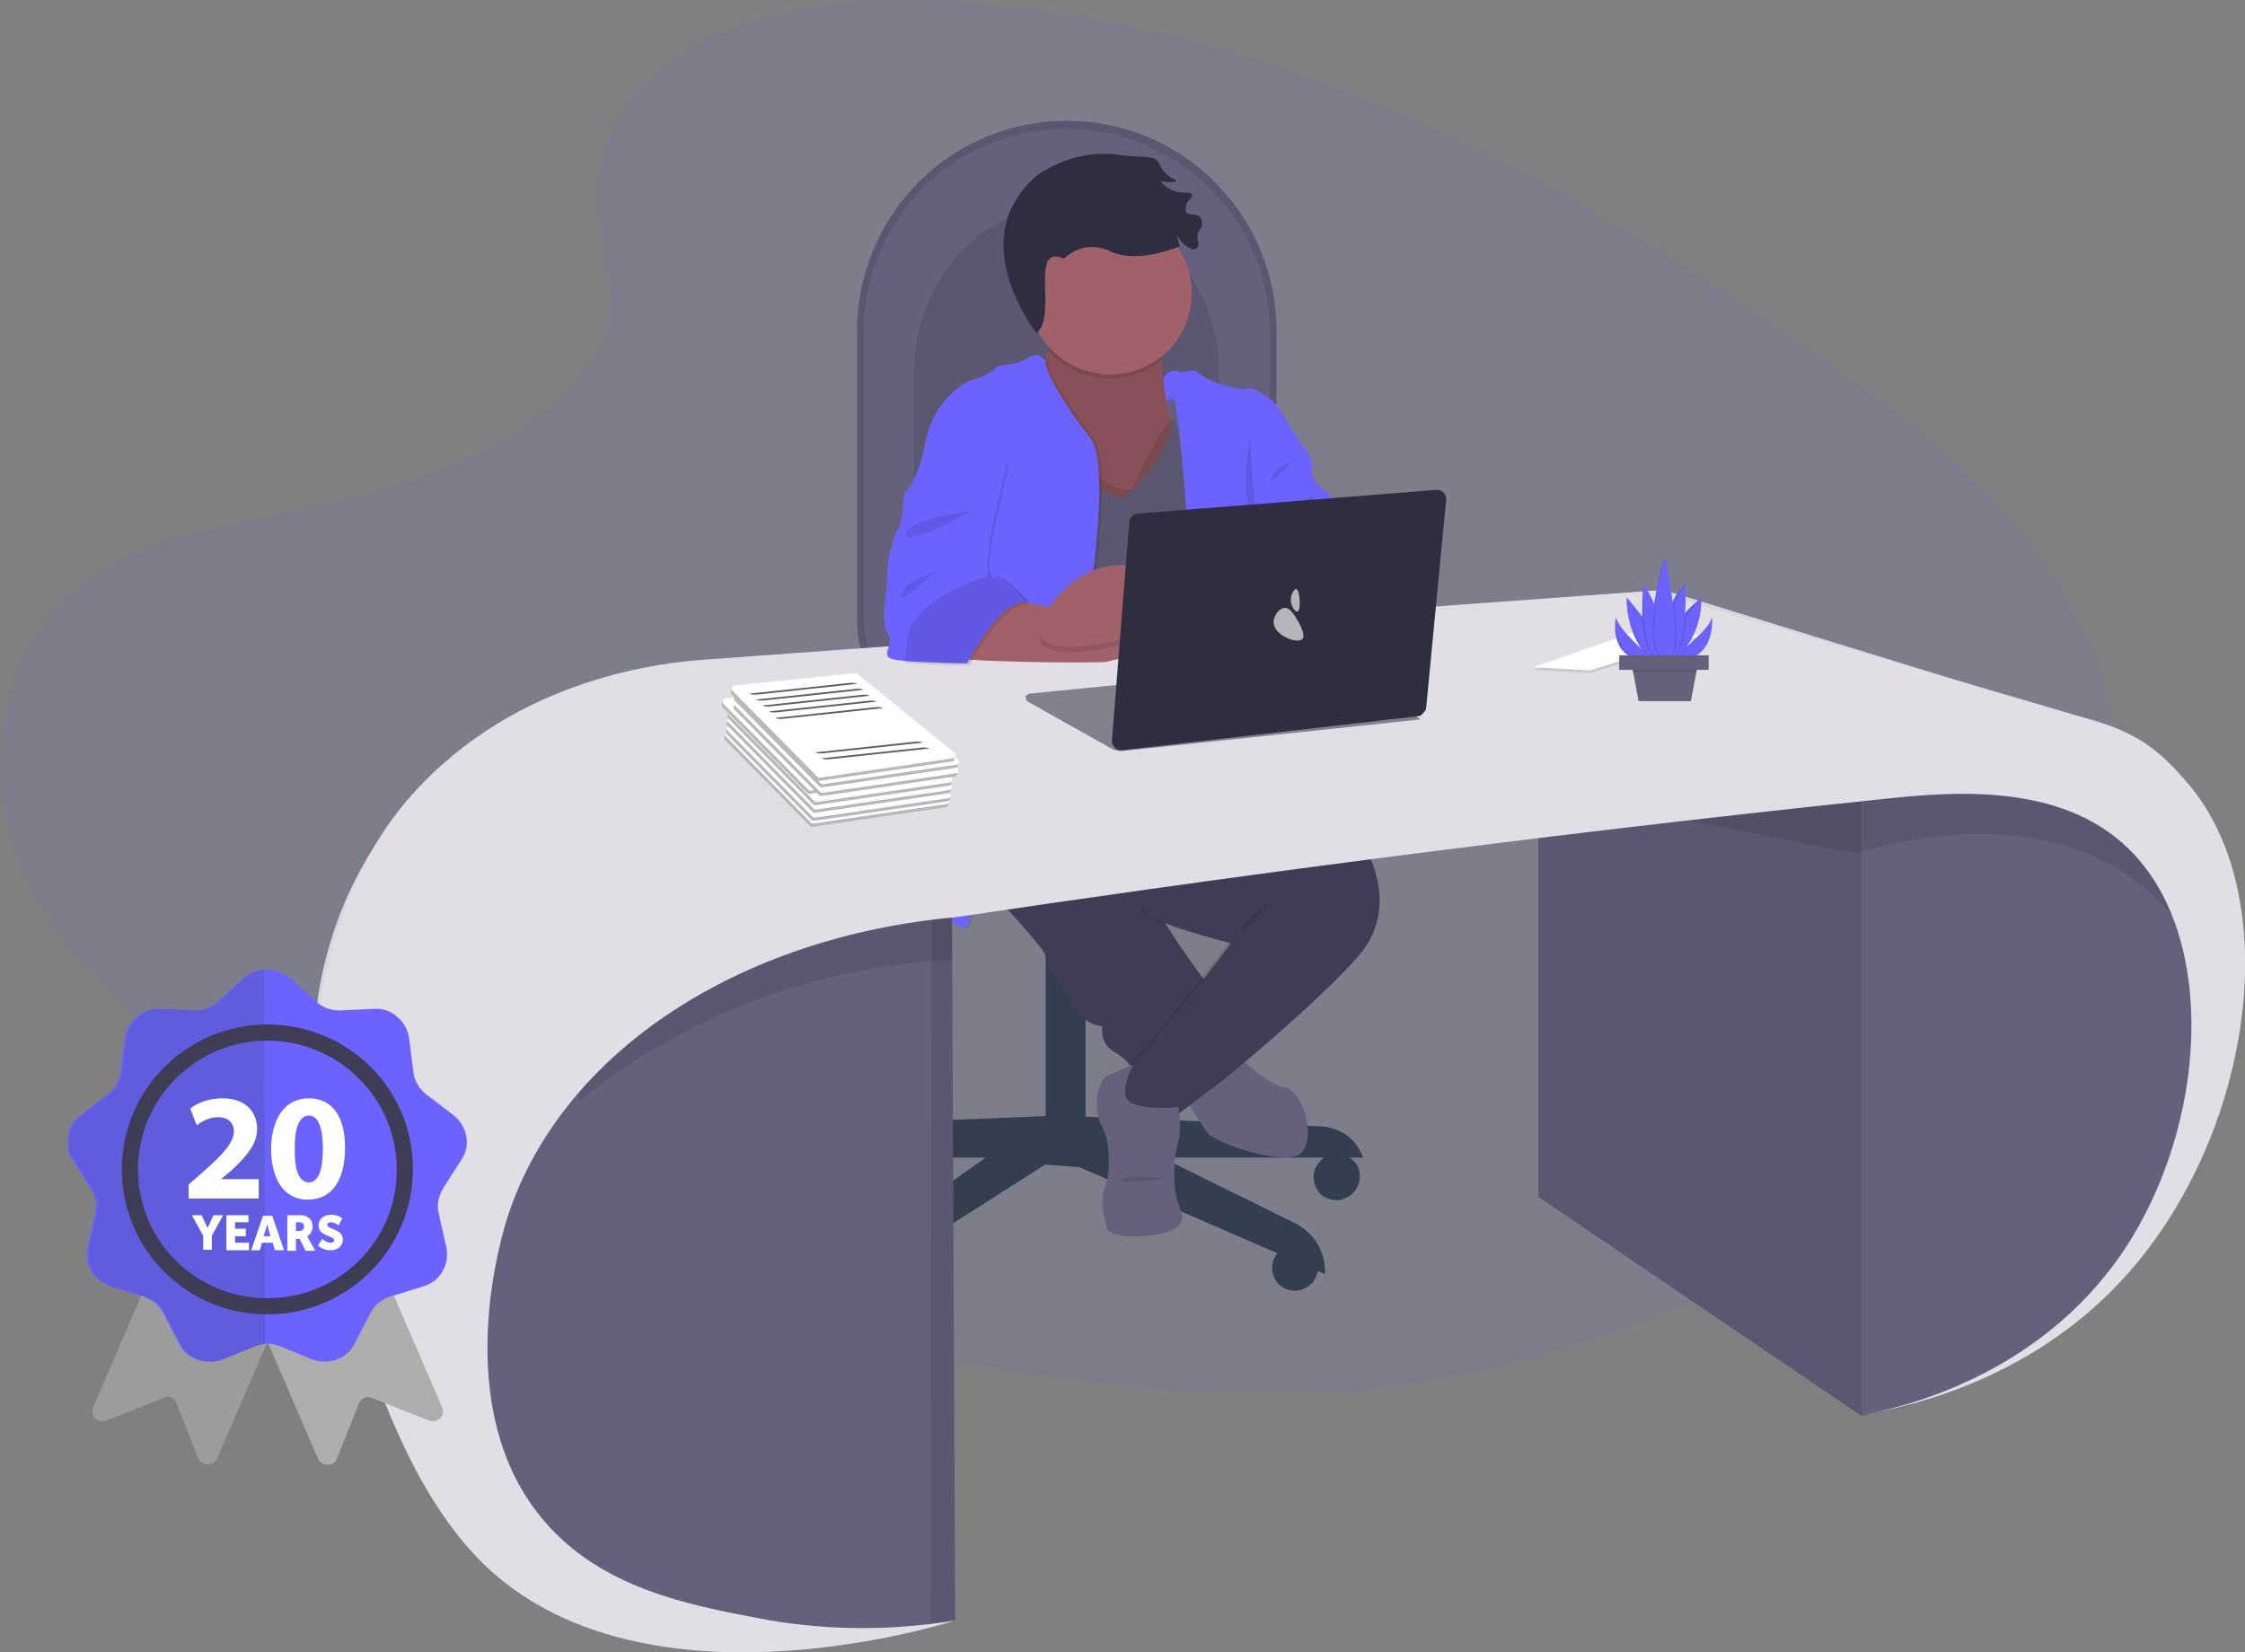 <?xml version="1.0" encoding="utf-8"?>
<!-- Generator: Adobe Illustrator 26.0.0, SVG Export Plug-In . SVG Version: 6.00 Build 0)  -->
<svg version="1.1" id="Calque_1" xmlns="http://www.w3.org/2000/svg" xmlns:xlink="http://www.w3.org/1999/xlink" x="0px" y="0px"
	 viewBox="0 0 416.5 306.6" style="enable-background:new 0 0 416.5 306.6;" xml:space="preserve">
<rect x="0" y="0" width="416.5" height="306.6" fill="#808080" stroke="none"/>
<style type="text/css">
	.st0{opacity:0.1;}
	.st1{fill:#6C63FF;}
	.st2{fill:#65617D;}
	.st3{fill:#333F4F;}
	.st4{fill:#3F3D56;}
	.st5{fill:#885159;}
	.st6{fill:#A0616A;}
	.st7{fill:#2F2E41;}
	.st8{fill:#D9D6DF;}
	.st9{fill:#E1DEE5;}
	.st10{fill:#FFFFFF;}
	.st11{fill:#D3DAE1;}
	.st12{opacity:0.53;}
	.st13{opacity:0.64;}
	.st14{fill:#B8B8B8;}
	.st15{fill:#5E5E5E;}
	.st16{clip-path:url(#SVGID_00000096030664133979735680000008552465825676941729_);}
	.st17{fill:#ADADAD;}
	.st18{fill:#9C9C9C;}
	.st19{fill:#5F5DDE;}
</style>
<g>
	<g class="st0">
		<path class="st1" d="M121.5,13.6c13.4-11.9,34.3-14.3,53.4-13.4c59.9,3,114,31.9,160.8,64.6c16.9,11.8,33.6,24.6,44.6,40.9
			c22.4,33.2,15.7,79.2-15.4,106.5c-10.6,9.3-23.4,16.5-36.6,22.8c-23.4,11.2-48.7,20.3-75.3,22.9c-19,1.8-38.2,0.3-57-2.2
			c-52.7-7.2-104.4-22.9-147.7-50c-19-11.9-36.9-26.6-44.7-45.8c-7.8-19.2-2.8-43.5,16.6-54.8c8-4.7,17.6-6.8,27-8.8
			C61,93.4,75,90.5,87.5,84.6c12.9-6.2,28.1-18.1,25.6-31.7C110.4,38.3,108.2,25.4,121.5,13.6"/>
	</g>
	<path class="st2" d="M159,61.1v53.7c0,3.2,0.6,6.3,1.8,9.2c1.2,2.9,3,5.6,5.2,7.8c2.2,2.2,4.9,4,7.8,5.2c2.9,1.2,6,1.8,9.2,1.8
		h32.1c2.8,0,5.6-0.6,8.3-1.6s5-2.7,7-4.7c2-2,3.6-4.4,4.7-7c1.1-2.6,1.6-5.4,1.7-8.3V61.1c0-10.3-4.2-20.1-11.5-27.4
		c-7.3-7.3-17.2-11.3-27.4-11.3c-10.3,0-20.1,4.1-27.4,11.3C163.2,41,159.1,50.8,159,61.1"/>
	<g class="st0">
		<path d="M159,61.1v53.7c0,3.2,0.6,6.3,1.8,9.2c1.2,2.9,3,5.6,5.2,7.8c2.2,2.2,4.9,4,7.8,5.2c2.9,1.2,6,1.8,9.2,1.8h32.1
			c2.8,0,5.6-0.6,8.3-1.6s5-2.7,7-4.7c2-2,3.6-4.4,4.7-7c1.1-2.6,1.6-5.4,1.7-8.3V61.1c0-10.3-4.2-20.1-11.5-27.4
			c-7.3-7.3-17.2-11.3-27.4-11.3c-10.3,0-20.1,4.1-27.4,11.3C163.2,41,159.1,50.8,159,61.1"/>
	</g>
	<path class="st2" d="M160.2,61.7v52.1c0,6.2,2.5,12.1,6.8,16.5c4.4,4.4,10.3,6.8,16.5,6.8h31.2c2.8,0,5.5-0.5,8-1.6
		c2.5-1.1,4.9-2.6,6.8-4.5c1.9-1.9,3.5-4.3,4.5-6.8c1.1-2.5,1.6-5.3,1.6-8V61.7c0-10-4-19.6-11.1-26.7c-7.1-7.1-16.7-11.1-26.7-11.1
		s-19.6,4-26.7,11.1C164.2,42.1,160.2,51.7,160.2,61.7L160.2,61.7z"/>
	<g class="st0">
		<path d="M169.6,69.4v43.4c0,3.9,1.1,7.8,3.1,11.1c1.5,2.5,3.6,4.6,6.1,6c2.5,1.5,5.4,2.2,8.3,2.3h23.4c5.7,0,10.7-3.3,13.4-8.3
			c1.5-2.8,2.3-5.9,2.3-9.1V69.4c0-17.3-12.7-31.4-28.4-31.4c-3.8,0-7.6,0.9-11,2.5c-3.5,1.6-6.5,3.9-9,6.7
			C172.4,53.3,169.5,61.2,169.6,69.4z"/>
	</g>
	<g class="st0">
		<path d="M215.3,70c0,0,1.1-1.6,2.6-1.1c1.5,0.5,2.7-0.9,4.2,0.5c1.5,1.4,7.6,3.3,8.7,2.7c1.1-0.6,5.2,2.2,6.1,3.8
			c0.9,1.6,3.8,6.1,3.8,6.1s2.5,3,2.2,4.7c-0.4,1.7,0.9,3.5,2.4,4.3c1.5,0.8,4.6,8.4,4.6,8.4s-0.8,10.2,2.6,11.9
			c3.4,1.8,0.9,9.5,0.9,9.5l-16.2-3.8l-4.6-10.4c0,0,1.8,30.4,3.9,33.2c2.2,2.8,2.4,4.6,2.4,4.6s-8.4,1.8-10.1,3.3
			c-1.8,1.5-6.5-0.4-6.5-0.4l-4.6-40.4c0,0-1.6-7.6-1.6-11.5S215.3,70,215.3,70"/>
	</g>
	<path class="st1" d="M215.8,70c0,0,1.1-1.6,2.6-1.1c1.5,0.5,2.7-0.9,4.2,0.5c1.5,1.4,7.6,3.3,8.7,2.7c1.1-0.6,5.2,2.2,6.1,3.8
		c0.9,1.6,3.8,6.1,3.8,6.1s2.5,3,2.2,4.7c-0.4,1.6,0.9,3.5,2.4,4.3c1.5,0.8,4.6,8.4,4.6,8.4s-0.8,10.2,2.6,11.9
		c0.4,0.3,0.8,0.7,1.1,1.2c0.3,0.5,0.4,1,0.5,1.5c0.2,1.2,0.2,2.4-0.2,3.5c-0.3,1.1-0.9,2.2-1.7,3.1c-0.8,0.9-1.8,1.6-2.8,2.1
		c-1.1,0.5-2.3,0.7-3.5,0.6l-8.7-3.6l-4.6-13.1c0,0,1.8,30.4,3.9,33.2c2.2,2.8,2.4,4.6,2.4,4.6s-8.4,1.8-10.1,3.3
		c-1.8,1.5-6.5-0.4-6.5-0.4l-4.6-40.4c0,0-1.6-7.6-1.6-11.5C216.7,91.4,215.8,70,215.8,70"/>
	<path class="st3" d="M248,214.1c0.8,0,1.7,0.3,2.4,0.7c0.7,0.5,1.3,1.1,1.6,1.9c0.3,0.8,0.4,1.6,0.2,2.5c-0.2,0.8-0.6,1.6-1.2,2.2
		c-0.6,0.6-1.4,1-2.2,1.2c-0.8,0.2-1.7,0.1-2.5-0.2c-0.8-0.3-1.5-0.9-1.9-1.6c-0.5-0.7-0.7-1.5-0.7-2.4c0-1.1,0.5-2.2,1.3-3
		C245.7,214.5,246.8,214.1,248,214.1z"/>
	<path class="st3" d="M240.3,230.9c0.8,0,1.7,0.3,2.4,0.7c0.7,0.5,1.3,1.1,1.6,1.9s0.4,1.6,0.2,2.5c-0.2,0.8-0.6,1.6-1.2,2.2
		c-0.6,0.6-1.4,1-2.2,1.2c-0.8,0.2-1.7,0.1-2.5-0.2c-0.8-0.3-1.5-0.9-1.9-1.6c-0.5-0.7-0.7-1.5-0.7-2.4c0-1.1,0.5-2.2,1.3-3
		C238,231.3,239.1,230.9,240.3,230.9z"/>
	<path class="st3" d="M163.7,233.9c0.8,0,1.7,0.3,2.4,0.7c0.7,0.5,1.3,1.1,1.6,1.9c0.3,0.8,0.4,1.6,0.2,2.5
		c-0.2,0.8-0.6,1.6-1.2,2.2c-0.6,0.6-1.4,1-2.2,1.2c-0.8,0.2-1.7,0.1-2.5-0.2c-0.8-0.3-1.5-0.9-1.9-1.6c-0.5-0.7-0.7-1.5-0.7-2.4
		c0-1.1,0.5-2.2,1.3-3C161.5,234.4,162.6,233.9,163.7,233.9z"/>
	<path class="st3" d="M146.6,212c0.8,0,1.7,0.3,2.4,0.7c0.7,0.5,1.3,1.1,1.6,1.9c0.3,0.8,0.4,1.6,0.2,2.5c-0.2,0.8-0.6,1.6-1.2,2.2
		c-0.6,0.6-1.4,1-2.2,1.2c-0.8,0.2-1.7,0.1-2.5-0.2c-0.8-0.3-1.5-0.9-1.9-1.6c-0.5-0.7-0.7-1.5-0.7-2.4c0-1.1,0.5-2.2,1.3-3
		C144.4,212.4,145.5,212,146.6,212z"/>
	<path class="st3" d="M200.4,142.6H195v33.6h5.4V142.6z"/>
	<g class="st0">
		<path class="st3" d="M200.4,170.7H195v5.4h5.4V170.7z"/>
	</g>
	<g class="st0">
		<path d="M209.6,86.8c0,0,5.9-13.2,8-13.2c2,0,5.2,68.3,5.2,68.3l-31,0.5l-1.3-35.8l6.3-31.8C196.8,74.8,202.5,87.3,209.6,86.8"/>
	</g>
	<path class="st3" d="M201.4,172H194v37.3h7.4V172z"/>
	<path class="st2" d="M209.6,87.3c0,0,5.9-13.2,8-13.2c2,0,5.2,68.3,5.2,68.3l-35.2,0.5l2.9-35.9l6.3-31.8
		C196.8,75.3,202.5,87.8,209.6,87.3"/>
	<path class="st3" d="M147.5,209l48.8-2v7.8h-56.6c0.6-1.6,1.6-3.1,3-4.1C144.1,209.7,145.8,209.1,147.5,209z"/>
	<path class="st3" d="M245.1,209l-48.8-2v7.8h56.6c-0.6-1.6-1.6-3.1-3-4.1C248.5,209.7,246.8,209.1,245.1,209"/>
	<path class="st3" d="M201.4,207.8l38.9,19.2c1.6,0.8,3,2.1,4,3.6c1,1.6,1.5,3.4,1.5,5.2v0.6l-45.5-19.8l-6.4-0.5l-37.8,24.1
		c-0.2-1.8,0-3.6,0.7-5.3c0.7-1.7,1.9-3.1,3.3-4.1L194,207L201.4,207.8z"/>
	<g class="st0">
		<path class="st3" d="M195,142.6v3.6c0.9,0,1.9,0.1,2.9,0.1c0.8,0,1.7,0,2.5,0v-3.6H195z"/>
	</g>
	<path class="st3" d="M197.9,133.4c11,0,19.8,2.6,19.8,5.8c0,3.2-8.9,5.8-19.8,5.8c-11,0-19.8-2.6-19.8-5.8
		C178.1,136,187,133.4,197.9,133.4z"/>
	<path class="st3" d="M178.2,139.2c0,0.3,0.1,0.6,0.2,0.9c0.1,0.3,0.3,0.5,0.6,0.8c0.2,0.2,0.4,0.4,0.6,0.5c3,2.1,10.1,3.6,18.3,3.6
		c8.3,0,15.5-1.5,18.4-3.6c0.1-0.1,0.3-0.2,0.4-0.3c0.3-0.2,0.5-0.5,0.7-0.8c0.2-0.3,0.3-0.7,0.3-1c0-3.2-8.9-5.8-19.8-5.8
		C187.1,133.4,178.2,136,178.2,139.2"/>
	<g class="st0">
		<path class="st3" d="M178.2,139.2c0,0.3,0.1,0.6,0.2,0.9c0.1,0.3,0.3,0.5,0.6,0.8c0.2,0.2,0.4,0.4,0.6,0.5
			c3,2.1,10.1,3.6,18.3,3.6c8.3,0,15.5-1.5,18.4-3.6c0.1-0.1,0.3-0.2,0.4-0.3c0.3-0.2,0.5-0.5,0.7-0.8c0.2-0.3,0.3-0.7,0.3-1
			c0-3.2-8.9-5.8-19.8-5.8C187.1,133.4,178.2,136,178.2,139.2"/>
	</g>
	<g class="st0">
		<path class="st3" d="M178.1,139.2c0,0.3,0.1,0.6,0.2,0.9c0.1,0.3,0.3,0.5,0.6,0.8c2.5-0.6,4.3-1.2,4.3-1.2s17.5,1,33.5,1.3
			c0.3-0.2,0.5-0.5,0.7-0.8c0.2-0.3,0.3-0.7,0.3-1c0-3.2-8.9-5.8-19.8-5.8C186.9,133.4,178.1,136,178.1,139.2"/>
	</g>
	<g class="st0">
		<path class="st3" d="M164.4,127.2c2.1,3.1,5,5.6,8.4,7.4c3.3,1.7,7,2.6,10.8,2.6h31.1c3.6,0,7.1-0.9,10.2-2.7
			c3.1-1.8,5.8-4.3,7.6-7.3H164.4z"/>
	</g>
	<g class="st0">
		<path class="st3" d="M178.2,139.2c0,0.3,0.1,0.6,0.2,0.9c0.1,0.3,0.3,0.5,0.6,0.8c0.2,0.2,0.4,0.4,0.6,0.5
			c12.2,0.7,24.5,0.7,36.7,0c0.1-0.1,0.3-0.2,0.4-0.3c0.3-0.2,0.5-0.5,0.7-0.8c0.2-0.3,0.3-0.7,0.3-1c0-3.2-8.9-5.8-19.8-5.8
			C187.1,133.4,178.2,136,178.2,139.2"/>
	</g>
	<path class="st3" d="M160.4,138.6c25,3.2,50.3,3.2,75.3,0c1.4,0,2.7-0.5,3.7-1.5c1-1,1.6-2.3,1.6-3.7v0c0-1.4-0.6-2.7-1.5-3.7
		c-1-1-2.3-1.5-3.7-1.5h-75.3c-1.4,0-2.7,0.6-3.7,1.5c-1,1-1.5,2.3-1.5,3.7c0,1.4,0.6,2.7,1.5,3.7
		C157.7,138.1,159,138.6,160.4,138.6"/>
	<path class="st2" d="M229.8,196c0,0,5.2,5.3,8.7,5.8c3.5,0.5,6.5,11.9,1.5,12.8c-4.9,0.9-14.4-2.7-15.8-4.2
		c-1.4-1.5-6.5-10.5-6.5-10.5L229.8,196z"/>
	<path class="st4" d="M201.2,139.3c0,0,12.7,24.2,12.9,27.5c0.3,3.3,11,17.3,11,17.3l-13.4,17c0,0-1.8-4.3-4.8-5.8
		c-3-1.5-2.4-4.9-2.4-4.9s-3.2,0-5.4-3.8c-2.3-3.8-5.1-7.6-5.1-9.2s-16.7-18.9-16.7-18.9l1.3-18.4l3.4-5.8L201.2,139.3z"/>
	<g class="st0">
		<path d="M234.1,140.7l0.1,0.1c1.5,1.4,18.8,16.6,18.8,17c0,0.4,6.2,10.6-1.5,19.5c-7.7,8.9-25.5,23.4-25.5,23.4s-7.7,5.6-8.7,6.7
			c-1,1.1-16.3,0-7.2-10.4c9.1-10.4,17.7-22,17.7-22s-15.2-3.7-16.2-6.2c-1-2.6,20-34.2,20-34.2L234.1,140.7z"/>
	</g>
	<path class="st4" d="M234.7,140.7l0.1,0.1c1.5,1.4,18.8,16.6,18.8,17c0,0.4,6.2,10.6-1.5,19.5c-7.7,8.9-25.5,23.4-25.5,23.4
		s-7.7,5.6-8.7,6.7c-1,1.1-16.3,0-7.2-10.4c9.1-10.4,17.7-22,17.7-22s-15.2-3.7-16.2-6.2c-1-2.6-21-33.6-21-33.6l41.1-0.6
		L234.7,140.7z"/>
	<path class="st5" d="M190.8,72.5l1.5,13.8c0,0,15.6,6.2,16,6.1c0.4-0.1,10.4-9.1,8.7-15.1c-0.8-3.4-1.3-7-1.4-10.5
		c-0.2-3.4-0.1-6-0.1-6s-22.7-8.1-20.7-2.5c0.7,2,0.4,4.5-0.3,6.7C193.6,67.7,192.4,70.2,190.8,72.5"/>
	<g class="st0">
		<path d="M194.5,65c0.1,0.2,0.3,0.3,0.4,0.5c2.6,2.8,6.2,4.5,10.1,4.7s7.6-1,10.6-3.4c-0.2-3.4-0.1-6-0.1-6s-22.7-8.1-20.7-2.5
			C195.6,60.3,195.3,62.7,194.5,65"/>
	</g>
	<path class="st6" d="M190.8,54.5c0,4,1.6,7.8,4.5,10.6c2.8,2.8,6.7,4.4,10.7,4.4c4,0,7.8-1.6,10.7-4.4c2.8-2.8,4.4-6.7,4.4-10.7
		c0-4-1.6-7.8-4.4-10.7c-2.8-2.8-6.7-4.4-10.7-4.4c-4,0-7.8,1.6-10.7,4.4c-2.8,2.8-4.5,6.6-4.5,10.6
		C190.8,54.4,190.8,54.5,190.8,54.5z"/>
	<g class="st0">
		<path d="M209.9,90.9c0,0,5.9-13.2,8-13.2c2,0,5.2,68.3,5.2,68.3l-35.2,0.5l2.9-35.9l6.3-31.8C197.1,78.8,202.8,91.4,209.9,90.9z"
			/>
	</g>
	<g class="st0">
		<path d="M243.8,92c0,0-1.5,4.2-5.7,3.8C233.9,95.4,243.8,92,243.8,92z"/>
	</g>
	<g class="st0">
		<path d="M239.7,85.7c0,0-2.8,0.5-3.8,2.9C234.9,91,239.7,85.7,239.7,85.7z"/>
	</g>
	<g class="st0">
		<path d="M231.9,81.3c0,0.5-1.8,9.4,0,13.1c1.1,2.5,1.6,5.2,1.5,8L231.9,81.3z"/>
	</g>
	<g class="st0">
		<path d="M194.5,66.9c0,0-1-1.2-2-1c-1,0.1-1.6,0.8-2.9,1.3c-1.3,0.5-4.3,0.6-4.3,1c0,0.4-2.7,1.9-4.4,2.3
			c-1.8,0.4-7.3,4.2-8.7,11.5c-1.4,7.3-3.8,9.5-3.8,9.5l13.4,6.6c0,0-10.4,44.1-11.7,47.3c-1.3,3.2-1.4,21.9-1.4,21.9
			s8.2,3.7,10.4,4.8c2.2,1.2,1.3-10.9,5.7-17.9c4.4-7,9.5-17.1,9.5-17.1l7.7-21.7c0,0,4.9-28.9,0.8-34.2
			C198.5,75.9,194.1,68.8,194.5,66.9"/>
	</g>
	<path class="st1" d="M194,66.9c0,0-1-1.2-2-1s-1.6,0.8-2.9,1.3c-1.3,0.5-4.3,0.6-4.3,1c0,0.4-2.7,1.9-4.4,2.3
		c-1.8,0.4-7.4,4.2-8.7,11.5c-1.4,7.3-3.8,9.5-3.8,9.5l13.4,6.6c0,0-10.4,44.1-11.7,47.3c-1.3,3.2-1.4,21.9-1.4,21.9
		s8.2,3.7,10.4,4.8c2.2,1.2,1.3-10.9,5.7-17.9c4.4-7,9.5-17.1,9.5-17.1l7.7-21.6c0,0,4.9-28.9,0.8-34.2
		C198,75.9,193.6,68.8,194,66.9"/>
	<path class="st2" d="M218.6,205.4c0,0,0.8,4.2-0.1,6.9c-0.9,2.7-0.8,8.5-0.1,10.5c0.6,2,2.8,4.8-3,6.1c-5.8,1.3-9.8,0.1-10-0.9
		c-0.3-1-1.5-5.1-0.5-7.4c1-2.3,1.4-8.2-0.5-11.7c-1.9-3.4-0.6-8.7,1.1-9.4c1.8-0.6,4.8-2,4.8-2s-3.3,5.9-0.3,7.2
		C213,206.1,218.6,205.4,218.6,205.4"/>
	<g class="st0">
		<path d="M185.1,35.2c-0.1-0.3-0.2-0.7-0.3-1.1C184.9,34.5,185,34.9,185.1,35.2z"/>
	</g>
	<g class="st0">
		<path d="M167.9,122.6c4.1,0.4,12,0.5,12,0.5s5.9-11.8,11-11.4c0,0-4.7-5.3-6.6-4.7c-0.3,0.1-0.5-0.1-0.6-0.6
			c-5,1.5-14.4,5.2-15.4,11.7C168.1,119.8,168,121.3,167.9,122.6z"/>
	</g>
	<path class="st1" d="M167.4,122.6c4.1,0.4,12,0.5,12,0.5s5.9-11.8,11-11.4c0,0-4.7-5.3-6.6-4.7c-0.3,0.1-0.5-0.1-0.6-0.6
		c-5,1.5-14.4,5.2-15.4,11.7C167.6,119.8,167.5,121.3,167.4,122.6z"/>
	<g class="st0">
		<path d="M203,156.5c0,0-11.4-2.8-13.2-1.3C188,156.7,203,156.5,203,156.5z"/>
	</g>
	<g class="st0">
		<path d="M235.7,167.4c0,0-4.8,2.8-5.3,5.1C229.8,174.7,235.7,167.4,235.7,167.4z"/>
	</g>
	<g class="st0">
		<path d="M216.4,218.7c0,0-6.6-1-8.3,0.1C206.4,219.9,216.4,218.7,216.4,218.7z"/>
	</g>
	<path class="st7" d="M192.3,61.8c4-3.1-1.5-16.7,5.1-13.8c1.2-1.1,2.6-1.9,4.2-2.1c1.6-0.2,3.3,0.1,4.7,0.9
		c2.3,0.9,6.1,1.4,12.6-1.1c-0.1-0.3-0.2-0.7-0.3-1c-0.1-0.4-0.2-0.8-0.3-1.2c0.4,0.8,1,1.6,1.7,2.1c0.4,0.3,0.8,0.5,1.2,0.7
		c0.2,0,0.4,0,0.5-0.1c0.2-0.1,0.3-0.2,0.5-0.3c0.5-0.6-0.3-1.4,0-2.5c0.2-0.8,0.7-0.9,0.8-1.7c0-0.2,0-0.5,0-0.7
		c-0.1-0.2-0.2-0.5-0.3-0.7c-0.7-0.8-2.1-0.2-2.6-0.9c-0.2-0.3-0.2-0.6-0.1-0.9c0.1-1.4,1.4-1.9,1.2-2.4c-0.2-0.6-2.1,0-4-0.9
		c-0.7-0.4-1.4-0.9-1.9-1.5c2.3,0.2,2.8,0.1,2.9-0.1c0.1-0.3-1.4-0.6-2.5-2.1c-0.7-0.9-0.4-1.1-0.9-1.6c-0.9-0.9-2.1-0.7-4.6-0.9
		c-2.2-0.1-2.4-0.3-3.7-0.4c-5.1-0.4-10.1,1.1-14.3,4.1c-2.1,1.8-3.8,4.1-4.9,6.7C183.2,49.6,191.5,60.8,192.3,61.8"/>
	<path class="st2" d="M348.5,145.2l-63.1,1.4v75.5l59.9,40.6l14.4-13.3l-3-43.9l3-40.9L348.5,145.2z"/>
	<path class="st8" d="M384.3,132.8l-73.6-22.7c-1.3-0.4-2.7-0.6-4.1-0.5l-175.9,12.8c-15,1-29.5,6.1-41.9,14.8
		c-13.6,9.3-23.5,23.1-27.9,39c-4.4,15.4-2.4,27.8,0.2,44.8c2.1,13.8,5.8,27.3,11.1,40.1c3.2,7.4,6.9,14.6,11.1,21.5
		c-10.9-36-2.2-74.5,23-100.2c29.7-30.2,69-29,75.5-28.7L384.3,132.8z"/>
	<path class="st2" d="M85.2,255.8c-0.8,8.2,0.7,14.2,2.6,18.5c9.9,22.3,45.8,33.2,89.4,26.4c-0.2-44.8-0.4-89.7-0.6-134.5
		c0,0-6.6-4.3-7.3-4.3s-19.2,3-19.2,3l-41.9,30.1l-1.7,1.2L87.7,224L85.2,255.8z"/>
	<g class="st0">
		<path d="M348.5,145.2l-63.1,1.4v75.5l59.9,40.6l14.4-13.3l-3-43.9l3-40.9L348.5,145.2z"/>
	</g>
	<g class="st0">
		<path d="M176.6,160.5c0.2,46.7,0.4,93.5,0.6,140.2l-4.6,1c0.1-47.1,0.2-94.1,0.3-141.2H176.6z"/>
	</g>
	<g class="st0">
		<path d="M107.4,204.4c27.4-22.5,57.9-25.8,69.2-26.3v-11.9c0,0-6.6-4.3-7.3-4.3c-0.7,0-19.2,3-19.2,3l-41.9,30.1L107.4,204.4z"/>
	</g>
	<path class="st2" d="M412.2,192.2c-2.3,27.7-21,51.1-42.9,62.6c-7.5,3.9-15.7,6.6-24,7.9V143.6l13.5-4.3h17.1l22.2,10.1l11.4,16.9
		C412,174.6,412.9,183.5,412.2,192.2"/>
	<g class="st0">
		<path d="M293.5,148.4l51.1,10c3.2-1.1,32.7-10.6,53.3,6.4c4.5,3.8,8.3,8.4,10.9,13.7c-1.5-4.4-11.1-31.8-39.7-43.8
			C344.3,124.3,314.9,129.7,293.5,148.4z"/>
	</g>
	<path class="st9" d="M345.3,262.6c10.5-1.8,32.6-7.3,49.4-26.2c23.2-26.1,29.6-70,10.9-91.4c-4-4.5-7.7-8.5-16.8-11.2l-82.2-24.1
		l-175.9,12.8c-6.9,0.4-34.4,2.8-54.2,24.9c-20.5,22.9-18.5,56.7-18.2,62.5c0.6,13.1,3.7,22.8,6.8,32.4
		c4.3,13.3,11.2,34.8,24.6,47.9c28.8,28,82.7,12,87.5,10.5c-12.2,2-24.7,1.9-36.9-0.5c-12.6-2.4-28.6-5.5-39.2-17.8
		c-18.3-21.1-7.7-54.3-6.8-57c10.1-30.3,42.9-51.6,83-55.2c44.2-6.6,104.8-14.9,171.7-21.9c13-1.4,33.1-3.2,45.8,9.1
		c16.9,16.3,14.7,51.6-0.9,74.8C377.9,255.9,351.8,261.4,345.3,262.6"/>
	<g class="st0">
		<path d="M303.1,117.8l12.5,0.6l-20.6,6.5l-10.5-0.6L303.1,117.8z"/>
	</g>
	<path class="st10" d="M303.1,117.3l12.5,0.6l-20.6,6.5l-10.5-0.6L303.1,117.3z"/>
	<path class="st11" d="M301.6,118.7c0.5-0.2,1,0.2,1.5,0.3c0.3,0.1,0.6,0,0.9,0c0.6,0.1,1.2,0.5,1.8,0.3L301.6,118.7z"/>
	<path class="st11" d="M301,119.1c0.5-0.2,1,0.2,1.5,0.3c0.3,0.1,0.6,0,0.9,0c0.6,0.1,1.2,0.5,1.8,0.3L301,119.1z"/>
	<path class="st11" d="M299.5,119.8c0.5-0.2,1,0.2,1.5,0.3c0.3,0.1,0.6,0,0.9,0c0.6,0.1,1.2,0.5,1.8,0.3L299.5,119.8z"/>
	<path class="st1" d="M299.8,114.6c0,0-1.6,7.3,5.4,8.1l0.4-0.8C305.6,122,300.2,116.9,299.8,114.6"/>
	<path class="st1" d="M307.9,121.9l-1.6,0.3l-0.2,0c0,0-4.3-3.5-4.3-11.3c0.6,1.2,1.3,2.2,2.1,3.3
		C305.6,116.5,307.5,119.5,307.9,121.9"/>
	<path class="st1" d="M308.4,122.7c-0.1,0.1-0.3,0.1-0.4,0.2c-0.1,0-0.3,0-0.4,0c-4.1-1-2.7-14.5-2.7-14.5c0.2,0.1,0.5,1.8,1.4,4
		C307.9,116.2,309.7,121.7,308.4,122.7"/>
	<path class="st1" d="M317.6,114.6c0,0,0.3,7.3-6.7,8.1l-0.4-0.8C310.5,122,317.2,116.9,317.6,114.6z"/>
	<path class="st1" d="M315.6,111c0.1,2.2-0.4,4.4-1.4,6.3c-1,2-2.4,3.7-4.2,5l-0.2,0l-1.6-0.3c0.3-2.4,2.3-5.4,4-7.7
		C313.2,113,314.4,111.9,315.6,111"/>
	<path class="st1" d="M309.9,122c-0.2,0.3-0.6,0.5-0.9,0.7c-0.1,0-0.2,0.1-0.3,0.1c-1,0.2-1.4-0.5-1.3-1.7c0.1-2.2,1.5-6.1,2.7-9
		c0.6-1.4,1.5-2.7,2.6-3.8C312.7,108.3,312.6,118.8,309.9,122"/>
	<path class="st1" d="M308.7,103.5c0,0-4.6,16.5-0.6,18.9C312.1,124.9,309.7,105,308.7,103.5z"/>
	<g class="st0">
		<path d="M299.8,114.6c0,0-1.6,7.3,5.4,8.1l0.4-0.8C305.6,122,300.2,116.9,299.8,114.6"/>
	</g>
	<g class="st0">
		<path d="M307.9,121.9l-1.6,0.3l-0.2,0c0,0-4.3-3.5-4.3-11.3c0.6,1.2,1.3,2.2,2.1,3.3C305.6,116.5,307.5,119.5,307.9,121.9"/>
	</g>
	<g class="st0">
		<path d="M308.4,122.7c-0.1,0.1-0.3,0.1-0.4,0.2c-0.1,0-0.3,0-0.4,0c-4.1-1-2.7-14.5-2.7-14.5c0.2,0.1,0.5,1.8,1.4,4
			C307.9,116.2,309.7,121.7,308.4,122.7"/>
	</g>
	<g class="st0">
		<path d="M317.6,114.6c0,0,0.3,7.3-6.7,8.1l-0.4-0.8C310.5,122,317.2,116.9,317.6,114.6z"/>
	</g>
	<g class="st0">
		<path d="M315.6,111c0.1,2.2-0.4,4.4-1.4,6.3c-1,2-2.4,3.7-4.2,5l-0.2,0l-1.6-0.3c0.3-2.4,2.3-5.4,4-7.7
			C313.2,113,314.4,111.9,315.6,111"/>
	</g>
	<g class="st0">
		<path d="M309.9,122c-0.2,0.3-0.6,0.5-0.9,0.7c-0.1,0-0.2,0.1-0.3,0.1c-1,0.2-1.4-0.5-1.3-1.7c0.1-2.2,1.5-6.1,2.7-9
			c0.6-1.4,1.5-2.7,2.6-3.8C312.7,108.3,312.6,118.8,309.9,122"/>
	</g>
	<g class="st0">
		<path d="M308.7,103.5c0,0-4.6,16.5-0.6,18.9C312.1,124.9,309.7,105,308.7,103.5z"/>
	</g>
	<path class="st1" d="M299.8,114.6c0,0-0.9,7.3,6,8.1l0.4-0.8C306.3,122,300.3,116.9,299.8,114.6"/>
	<path class="st1" d="M308.5,121.9l-1.6,0.3l-0.2,0c0,0-5-3.5-4.9-11.3c0,0,1.3,1.4,2.7,3.3C306.2,116.5,308.2,119.5,308.5,121.9"/>
	<g class="st0">
		<path d="M308.5,121.9l-1.6,0.3c-1.5-1.4-2.1-4.9-2.4-8C306.2,116.5,308.2,119.5,308.5,121.9"/>
	</g>
	<path class="st1" d="M309.1,122.7c-0.1,0.1-0.3,0.1-0.4,0.2c-0.2,0-0.3,0-0.4,0c-4.1-1-3.4-14.5-3.4-14.5c0.9,1.3,1.6,2.6,2.1,4
		C308.5,116.2,310.4,121.7,309.1,122.7"/>
	<path class="st1" d="M317.6,114.6c0,0,0.9,7.3-6,8.1l-0.4-0.8C311.2,122,317.2,116.9,317.6,114.6"/>
	<path class="st1" d="M315.6,111c0.1,7.8-4.9,11.3-4.9,11.3l-0.2,0l-1.6-0.3c0.3-2.4,2.3-5.4,4-7.7C314.3,112.3,315.6,111,315.6,111
		"/>
	<g class="st0">
		<path d="M312.9,114.2c-0.2,3-0.8,6.2-2.1,7.7c-0.1,0.1-0.2,0.2-0.3,0.3l-1.6-0.3C309.3,119.5,311.2,116.5,312.9,114.2"/>
	</g>
	<path class="st1" d="M310.5,122c-0.2,0.3-0.6,0.5-0.9,0.7c-0.1,0-0.2,0.1-0.3,0.1c-1,0.2-1.4-0.5-1.3-1.7c0.1-2.2,1.5-6.1,2.7-9
		c0.5-1.3,1.2-2.6,2-3.8C312.7,108.3,313.2,118.8,310.5,122"/>
	<g class="st0">
		<path d="M309.1,122.7c-0.2,0-0.5-0.1-0.7-0.2c-2-1.2-2-5.8-1.5-10.1C308.5,116.2,310.4,121.7,309.1,122.7"/>
	</g>
	<g class="st0">
		<path d="M310.5,122c-0.2,0.5-0.5,0.7-0.9,0.7c-0.2,0-0.4-0.1-0.6-0.2c-0.5-0.3-0.9-0.8-1.1-1.4c0.1-2.2,1.5-6.1,2.7-9
			C311.1,116.1,311.3,120.3,310.5,122"/>
	</g>
	<path class="st1" d="M308.7,103.5c0,0-4,16.5,0,18.9C312.7,124.9,309.7,105,308.7,103.5z"/>
	<path class="st2" d="M315,123.3l-0.3,1.5l-1,5.3H304l-1-5.3l-0.3-1.5H315z"/>
	<g class="st0">
		<path d="M315,123.3l-0.3,1.5H303l-0.3-1.5H315z"/>
	</g>
	<path class="st2" d="M317,121.6h-16.6v2.7H317V121.6z"/>
	<g class="st0">
		<path d="M166.5,122.4c0.4,0.1,0.9,0.1,1.4,0.2c4.1,0.4,12,0.5,12,0.5s5.9-11.8,11-11.4c0,0-4.7-5.3-6.6-4.7
			c-0.3,0.1-0.5-0.1-0.6-0.6c-0.5-2.3,1.2-10.1,1.2-10.1l2.4-10.5l-13.9,3.4c-1.3,0.3-5.2,2.3-5.2,2.3s-0.1,5.4-1.1,6.7
			c-1,1.3-2.2,7.3-2,8.9c0.1,1.5-1.4,8.6,0.1,10.5C166.7,119.5,163.3,121.9,166.5,122.4"/>
	</g>
	<path class="st6" d="M176.1,121.8c0.9,1.1,27.8,1.3,29.2,1l2.5-0.6c0,0,13,7,21.9-4.4c0.4-0.5,0.8-1,1.1-1.6
		c8.9-13.6-20.8-3.7-20.8-3.7s-11.4,0.1-14.3,0.1h-0.3c-3-0.1-9.1-2-9.1-2S175.2,120.7,176.1,121.8"/>
	<g class="st0">
		<path d="M215.4,117.7c0,0,11.4,0.1,14.3,0.1h0.1c0.4-0.5,0.8-1,1.1-1.6c8.9-13.6-20.8-3.7-20.8-3.7s-11.4,0.1-14.3,0.1h-0.3
			c-0.3,0.4-0.6,0.8-0.9,1.2C185.5,127.3,215.4,117.7,215.4,117.7z"/>
	</g>
	<path class="st6" d="M239.1,118.9c0,0-6.4-2-9.4-2.1c-2.9,0-14.3-0.1-14.3-0.1s-29.9,9.6-20.8-3.9c9.1-13.5,23.1-5.8,23.1-5.8
		l2.5-0.5c1.4-0.3,28.3,0.3,29.2,1.3C250.3,109,239.1,118.9,239.1,118.9z"/>
	<path class="st1" d="M252.5,111.3c0,0-0.2,8.8-6.3,9.3c-12.8,1-9.5-3.9-9.5-3.9l1.1-9.8l6-5.5c0,0,2.6,1.2,3,1
		C247.1,102.2,252.4,111.3,252.5,111.3"/>
	<path class="st1" d="M166,122.4c0.4,0.1,0.9,0.1,1.4,0.2c4.1,0.4,12,0.5,12,0.5s5.9-11.8,11-11.4c0,0-4.7-5.3-6.6-4.7
		c-0.3,0.1-0.5-0.1-0.6-0.6c-0.5-2.3,1.2-10.1,1.2-10.1l2.4-10.5l-13.9,3.4c-1.3,0.3-5.2,2.3-5.2,2.3s-0.1,5.4-1.1,6.7
		c-1,1.3-2.2,7.3-2,8.9c0.1,1.5-1.4,8.6,0.1,10.5C166.2,119.5,162.8,121.9,166,122.4"/>
	<g class="st0">
		<path d="M180.3,94.8c0,0-11.7,1.3-12.2,4.2C167.6,101.9,180.3,94.8,180.3,94.8z"/>
	</g>
	<g class="st0">
		<path d="M173.3,106.2c-0.8,0.3-5.2,1.4-6.1,4.1C166.3,112.9,173.3,106.2,173.3,106.2z"/>
	</g>
	<g class="st0">
		<path d="M167.9,123c4.1,0.4,12,0.5,12,0.5s5.9-11.8,11-11.4c0,0-4.7-5.3-6.6-4.7c-0.3,0.1-0.5-0.1-0.6-0.6
			c-5,1.5-14.4,5.2-15.4,11.7C168.1,120.3,168,121.8,167.9,123z"/>
	</g>
	<g class="st12">
		<path class="st7" d="M206,138.8l-15.3-8.6c-0.2-0.1-0.3-0.2-0.3-0.4c-0.1-0.2-0.1-0.3-0.1-0.5c0-0.2,0.1-0.3,0.3-0.4
			c0.1-0.1,0.3-0.2,0.5-0.2l58.6-5.8l13.8,10.6l-54.7,5.8C207.8,139.5,206.8,139.3,206,138.8"/>
	</g>
	<path class="st7" d="M263.1,132.9l-54.9,6.3c-0.3,0-0.5,0-0.8-0.1c-0.2-0.1-0.5-0.2-0.6-0.4c-0.2-0.2-0.3-0.4-0.4-0.6
		c-0.1-0.2-0.1-0.5-0.1-0.8c1.1-13.5,2.1-26.9,3.2-40.4c0-0.4,0.2-0.8,0.5-1.1c0.3-0.3,0.7-0.5,1.1-0.5l55.4-4.4
		c0.3,0,0.5,0,0.7,0.1c0.2,0.1,0.5,0.2,0.6,0.4c0.2,0.2,0.3,0.4,0.4,0.6c0.1,0.2,0.1,0.5,0.1,0.7c-1.2,12.8-2.5,25.7-3.7,38.5
		c0,0.4-0.2,0.8-0.5,1C263.8,132.7,263.4,132.9,263.1,132.9"/>
	<g class="st13">
		<path class="st10" d="M238.3,112.8c-1.1,0.1-2.1,1.6-2,2.8c0.2,2.4,4.4,3.9,5.3,3c0.6-0.6-0.2-2.2-0.6-3
			C240.4,114.6,239.5,112.7,238.3,112.8"/>
	</g>
	<g class="st13">
		<path class="st10" d="M240.5,109.3c-0.4-0.1-1.2,1.2-1,2.4c0.1,1,0.9,1.9,1.2,1.8C241.4,113.4,241.2,109.5,240.5,109.3z"/>
	</g>
	<path class="st14" d="M134.5,137.3l15.8,16c0.1,0.1,0.1,0.1,0.2,0.1c0.1,0,0.2,0,0.3,0l24.6-3.6c0.1,0,0.2-0.1,0.3-0.1
		c0.1-0.1,0.1-0.2,0.2-0.3c0-0.1,0-0.2,0-0.3c0-0.1-0.1-0.2-0.2-0.3l-18.1-14.7c-0.1-0.1-0.3-0.1-0.4-0.1l-22.3,2.3
		c-0.1,0-0.2,0.1-0.3,0.1c-0.1,0.1-0.1,0.2-0.2,0.2c0,0.1,0,0.2,0,0.3C134.4,137.1,134.4,137.2,134.5,137.3"/>
	<path class="st10" d="M134.7,136.7l15.8,16c0.1,0.1,0.1,0.1,0.2,0.1c0.1,0,0.2,0,0.3,0l24.6-3.6c0.1,0,0.2-0.1,0.3-0.1
		c0.1-0.1,0.1-0.2,0.2-0.3c0-0.1,0-0.2,0-0.3c0-0.1-0.1-0.2-0.2-0.3l-18.1-14.7c-0.1-0.1-0.3-0.1-0.4-0.1l-22.3,2.3
		c-0.1,0-0.2,0.1-0.3,0.1c-0.1,0.1-0.1,0.2-0.2,0.2c0,0.1,0,0.2,0,0.3C134.6,136.5,134.6,136.6,134.7,136.7"/>
	<path class="st14" d="M134.8,136.2l15.8,16c0.1,0.1,0.1,0.1,0.2,0.1c0.1,0,0.2,0,0.3,0l24.6-3.6c0.1,0,0.2-0.1,0.3-0.1
		c0.1-0.1,0.1-0.2,0.2-0.3c0-0.1,0-0.2,0-0.3c0-0.1-0.1-0.2-0.2-0.3l-18.1-14.7c-0.1-0.1-0.3-0.1-0.4-0.1l-22.3,2.3
		c-0.1,0-0.2,0.1-0.3,0.1c-0.1,0.1-0.1,0.2-0.2,0.2c0,0.1,0,0.2,0,0.3C134.7,136,134.7,136.1,134.8,136.2"/>
	<path class="st10" d="M135,135.6l15.8,16c0.1,0.1,0.1,0.1,0.2,0.1c0.1,0,0.2,0,0.3,0l24.6-3.6c0.1,0,0.2-0.1,0.3-0.1
		c0.1-0.1,0.1-0.2,0.2-0.3c0-0.1,0-0.2,0-0.3c0-0.1-0.1-0.2-0.2-0.3l-18.1-14.7c-0.1-0.1-0.3-0.1-0.4-0.1l-22.3,2.3
		c-0.1,0-0.2,0.1-0.3,0.1c-0.1,0.1-0.1,0.2-0.2,0.2c0,0.1,0,0.2,0,0.3C134.9,135.4,134.9,135.5,135,135.6"/>
	<path class="st14" d="M135,134.7l15.8,16c0.1,0.1,0.1,0.1,0.2,0.1c0.1,0,0.2,0,0.3,0l24.6-3.6c0.1,0,0.2-0.1,0.3-0.1
		c0.1-0.1,0.1-0.2,0.2-0.3c0-0.1,0-0.2,0-0.3c0-0.1-0.1-0.2-0.2-0.3L158,131.6c-0.1-0.1-0.3-0.1-0.4-0.1l-22.3,2.3
		c-0.1,0-0.2,0.1-0.3,0.1c-0.1,0.1-0.1,0.2-0.2,0.2c0,0.1,0,0.2,0,0.3C134.8,134.5,134.9,134.6,135,134.7"/>
	<path class="st10" d="M135.2,134.1l15.8,16c0.1,0.1,0.1,0.1,0.2,0.1c0.1,0,0.2,0,0.3,0l24.6-3.6c0.1,0,0.2-0.1,0.3-0.1
		c0.1-0.1,0.1-0.2,0.2-0.3c0-0.1,0-0.2,0-0.3s-0.1-0.2-0.2-0.3L158.2,131c-0.1-0.1-0.3-0.1-0.4-0.1l-22.3,2.3
		c-0.1,0-0.2,0.1-0.3,0.1c-0.1,0.1-0.1,0.2-0.2,0.2c0,0.1,0,0.2,0,0.3C135,133.9,135.1,134,135.2,134.1"/>
	<path class="st14" d="M135.1,133.3l15.8,16c0.1,0.1,0.1,0.1,0.2,0.1c0.1,0,0.2,0,0.3,0l24.6-3.6c0.1,0,0.2-0.1,0.3-0.1
		c0.1-0.1,0.1-0.2,0.2-0.3c0-0.1,0-0.2,0-0.3s-0.1-0.2-0.2-0.3l-18.1-14.7c-0.1-0.1-0.3-0.1-0.4-0.1l-22.3,2.3
		c-0.1,0-0.2,0.1-0.3,0.1c-0.1,0.1-0.1,0.2-0.2,0.2c0,0.1,0,0.2,0,0.3C135,133.2,135,133.2,135.1,133.3"/>
	<path class="st10" d="M135.3,132.7l15.8,16c0.1,0.1,0.1,0.1,0.2,0.1c0.1,0,0.2,0,0.3,0l24.6-3.6c0.1,0,0.2-0.1,0.3-0.1
		c0.1-0.1,0.1-0.2,0.2-0.3c0-0.1,0-0.2,0-0.3c0-0.1-0.1-0.2-0.2-0.3l-18.1-14.7c-0.1-0.1-0.3-0.1-0.4-0.1l-22.3,2.3
		c-0.1,0-0.2,0.1-0.3,0.1c-0.1,0.1-0.1,0.2-0.2,0.2c0,0.1,0,0.2,0,0.3C135.2,132.5,135.2,132.6,135.3,132.7"/>
	<path class="st14" d="M134,131.2l15.8,16c0.1,0.1,0.1,0.1,0.2,0.1c0.1,0,0.2,0,0.3,0l24.6-3.6c0.1,0,0.2-0.1,0.3-0.1
		c0.1-0.1,0.1-0.2,0.2-0.3c0-0.1,0-0.2,0-0.3c0-0.1-0.1-0.2-0.2-0.3l-18.1-14.7c-0.1-0.1-0.3-0.1-0.4-0.1l-22.3,2.3
		c-0.1,0-0.2,0.1-0.3,0.1c-0.1,0.1-0.1,0.2-0.2,0.2c0,0.1,0,0.2,0,0.3C133.9,131,134,131.1,134,131.2"/>
	<path class="st10" d="M134.2,130.6l15.8,16c0.1,0.1,0.1,0.1,0.2,0.1c0.1,0,0.2,0,0.3,0l24.6-3.6c0.1,0,0.2-0.1,0.3-0.1
		c0.1-0.1,0.1-0.2,0.2-0.3c0-0.1,0-0.2,0-0.3s-0.1-0.2-0.2-0.3l-18.1-14.7c-0.1-0.1-0.3-0.1-0.4-0.1l-22.3,2.3
		c-0.1,0-0.2,0.1-0.3,0.1c-0.1,0.1-0.1,0.2-0.2,0.2c0,0.1,0,0.2,0,0.3C134.1,130.4,134.2,130.5,134.2,130.6"/>
	<path class="st14" d="M136.2,131.6l15.8,16c0.1,0.1,0.1,0.1,0.2,0.1c0.1,0,0.2,0,0.3,0l24.6-3.6c0.1,0,0.2-0.1,0.3-0.1
		c0.1-0.1,0.1-0.2,0.2-0.3c0-0.1,0-0.2,0-0.3c0-0.1-0.1-0.2-0.2-0.3l-18.1-14.7c-0.1-0.1-0.3-0.1-0.4-0.1l-22.3,2.3
		c-0.1,0-0.2,0.1-0.3,0.1c-0.1,0.1-0.1,0.2-0.2,0.2c0,0.1,0,0.2,0,0.3C136,131.5,136.1,131.6,136.2,131.6"/>
	<path class="st10" d="M136.4,131l15.8,16c0.1,0.1,0.1,0.1,0.2,0.1c0.1,0,0.2,0,0.3,0l24.6-3.6c0.1,0,0.2-0.1,0.3-0.1
		c0.1-0.1,0.1-0.2,0.2-0.3c0-0.1,0-0.2,0-0.3c0-0.1-0.1-0.2-0.2-0.3l-18.1-14.7c-0.1-0.1-0.3-0.1-0.4-0.1l-22.3,2.3
		c-0.1,0-0.2,0.1-0.3,0.1c-0.1,0.1-0.1,0.2-0.2,0.2c0,0.1,0,0.2,0,0.3C136.2,130.9,136.3,131,136.4,131"/>
	<path class="st14" d="M136.3,130l15.8,16c0.1,0.1,0.1,0.1,0.2,0.1c0.1,0,0.2,0,0.3,0l24.6-3.6c0.1,0,0.2-0.1,0.3-0.1
		c0.1-0.1,0.1-0.2,0.2-0.3c0-0.1,0-0.2,0-0.3s-0.1-0.2-0.2-0.3l-18.1-14.7c-0.1-0.1-0.3-0.1-0.4-0.1l-22.3,2.3
		c-0.1,0-0.2,0.1-0.3,0.1c-0.1,0.1-0.1,0.2-0.2,0.2c0,0.1,0,0.2,0,0.3C136.2,129.8,136.2,129.9,136.3,130"/>
	<path class="st10" d="M136.5,129.4l15.8,16c0.1,0.1,0.1,0.1,0.2,0.1c0.1,0,0.2,0,0.3,0l24.6-3.6c0.1,0,0.2-0.1,0.3-0.1
		c0.1-0.1,0.1-0.2,0.2-0.3c0-0.1,0-0.2,0-0.3c0-0.1-0.1-0.2-0.2-0.3l-18.1-14.7c-0.1-0.1-0.3-0.1-0.4-0.1l-22.3,2.3
		c-0.1,0-0.2,0-0.3,0.1c-0.1,0.1-0.1,0.2-0.2,0.2c0,0.1,0,0.2,0,0.3C136.4,129.2,136.4,129.3,136.5,129.4"/>
	<path class="st14" d="M135.7,128.8l15.8,16c0.1,0.1,0.1,0.1,0.2,0.1c0.1,0,0.2,0,0.3,0l24.6-3.6c0.1,0,0.2-0.1,0.3-0.1
		c0.1-0.1,0.1-0.2,0.2-0.3c0-0.1,0-0.2,0-0.3c0-0.1-0.1-0.2-0.2-0.3l-18.1-14.7c-0.1-0.1-0.3-0.1-0.4-0.1l-22.3,2.3
		c-0.1,0-0.2,0.1-0.3,0.1c-0.1,0.1-0.1,0.2-0.2,0.2c0,0.1,0,0.2,0,0.3C135.6,128.6,135.6,128.7,135.7,128.8"/>
	<path class="st10" d="M135.9,128.2l15.8,16c0.1,0.1,0.1,0.1,0.2,0.1c0.1,0,0.2,0,0.3,0l24.6-3.6c0.1,0,0.2-0.1,0.3-0.1
		c0.1-0.1,0.1-0.2,0.2-0.3c0-0.1,0-0.2,0-0.3c0-0.1-0.1-0.2-0.2-0.3L159,125c-0.1-0.1-0.3-0.1-0.4-0.1l-22.3,2.3
		c-0.1,0-0.2,0.1-0.3,0.1c-0.1,0.1-0.1,0.2-0.2,0.3c0,0.1,0,0.2,0,0.3C135.8,128,135.8,128.1,135.9,128.2"/>
	<path class="st15" d="M139.1,128.7l18.7-2c0.4,0,0.8,0,1.2,0.2l-18.7,2c-0.4,0-0.8,0-1.1-0.1L139.1,128.7z"/>
	<path class="st15" d="M140.3,129.8l18.7-2c0.4,0,0.8,0,1.2,0.2l-18.7,2c-0.4,0-0.8,0-1.1-0.1L140.3,129.8z"/>
	<path class="st15" d="M141.5,130.9l18.7-2c0.4,0,0.8,0,1.2,0.2l-18.7,2c-0.4,0-0.8,0-1.1-0.1L141.5,130.9z"/>
	<path class="st15" d="M142.7,132l18.7-2c0.4,0,0.8,0,1.2,0.2l-18.7,2c-0.4,0-0.8,0-1.1-0.1L142.7,132z"/>
	<path class="st15" d="M143.9,133.2l18.7-2c0.4,0,0.8,0,1.2,0.2l-18.7,2c-0.4,0-0.8,0-1.1-0.1L143.9,133.2z"/>
	<path class="st15" d="M151.3,139.6l18.7-2c0.4,0,0.8,0,1.2,0.2l-18.7,2c-0.4,0-0.8,0-1.1-0.1L151.3,139.6z"/>
	<path class="st15" d="M152.5,140.7l18.7-2c0.4,0,0.8,0,1.2,0.2l-18.7,2c-0.4,0-0.8,0-1.1-0.1L152.5,140.7z"/>
	<g>
		<defs>
			<rect id="SVGID_1_" x="12.6" y="179.9" width="74" height="92"/>
		</defs>
		<clipPath id="SVGID_00000141437350801605326380000004614892819621338546_">
			<use xlink:href="#SVGID_1_"  style="overflow:visible;"/>
		</clipPath>
		<g style="clip-path:url(#SVGID_00000141437350801605326380000004614892819621338546_);">
			<path class="st17" d="M69,259.4l10.6,4.2c1.6,0.6,3.1-0.9,2.4-2.5l-14.1-32.7c-0.1-0.2-0.2-0.4-0.4-0.6s-0.4-0.3-0.6-0.4
				c-0.2-0.1-0.5-0.1-0.7-0.1c-0.2,0-0.5,0.1-0.7,0.2l-19.5,8.3c-0.5,0.2-0.8,0.6-1,1c-0.2,0.5-0.2,1,0,1.4l14,32.5
				c0.7,1.5,2.9,1.5,3.5,0l4.1-10.3c0.1-0.2,0.2-0.4,0.4-0.6c0.2-0.2,0.4-0.3,0.6-0.4c0.2-0.1,0.5-0.1,0.7-0.2
				C68.5,259.2,68.8,259.3,69,259.4z"/>
			<path class="st18" d="M30.3,259.4l-10.6,4.2c-1.6,0.6-3.1-0.9-2.4-2.5l14.1-32.8c0.1-0.2,0.2-0.4,0.4-0.6s0.4-0.3,0.6-0.4
				c0.2-0.1,0.5-0.1,0.7-0.1c0.2,0,0.5,0.1,0.7,0.2l19.5,8.3c0.5,0.2,0.8,0.6,1,1c0.2,0.5,0.2,1,0,1.4l-14,32.5
				c-0.7,1.5-2.9,1.5-3.5,0l-4.1-10.3c-0.1-0.2-0.2-0.4-0.4-0.6c-0.2-0.2-0.4-0.3-0.6-0.4s-0.5-0.1-0.7-0.2
				C30.8,259.2,30.5,259.3,30.3,259.4z"/>
			<path class="st1" d="M53.9,181.5l4.7,4.3c0.6,0.6,1.3,1,2.1,1.3c0.8,0.3,1.6,0.4,2.4,0.4l6.3-0.3c1.6-0.1,3.1,0.4,4.3,1.5
				c1.2,1,2,2.4,2.2,4l0.8,6.3c0.1,0.8,0.4,1.6,0.8,2.3c0.4,0.7,1,1.3,1.6,1.8l5,3.8c1.2,1,2.1,2.3,2.4,3.9c0.3,1.5,0,3.1-0.9,4.4
				l-3.4,5.3c-0.4,0.7-0.7,1.5-0.9,2.3c-0.1,0.8-0.1,1.6,0.1,2.4l1.4,6.2c0.3,1.5,0.1,3.1-0.7,4.5c-0.8,1.4-2.1,2.4-3.6,2.8
				l-6.1,1.9c-0.8,0.2-1.5,0.6-2.2,1.2c-0.6,0.5-1.2,1.2-1.5,1.9l-2.9,5.6c-0.7,1.4-1.9,2.5-3.4,3c-1.5,0.5-3.1,0.5-4.6-0.1
				l-5.9-2.4c-0.8-0.3-1.6-0.5-2.4-0.5s-1.6,0.2-2.4,0.5l-5.9,2.4c-1.5,0.6-3.1,0.6-4.6,0.1c-1.5-0.5-2.7-1.6-3.4-3l-2.9-5.6
				c-0.4-0.7-0.9-1.4-1.5-1.9c-0.6-0.5-1.4-0.9-2.2-1.2l-6.1-1.9c-1.5-0.5-2.8-1.5-3.6-2.8c-0.8-1.4-1-3-0.7-4.5l1.4-6.2
				c0.2-0.8,0.2-1.6,0.1-2.4c-0.1-0.8-0.4-1.6-0.9-2.3l-3.4-5.3c-0.8-1.3-1.2-2.9-0.9-4.4c0.3-1.5,1.1-2.9,2.4-3.9l5-3.8
				c0.7-0.5,1.2-1.1,1.6-1.8c0.4-0.7,0.7-1.5,0.8-2.3l0.8-6.3c0.2-1.6,1-3,2.2-4c1.2-1,2.7-1.5,4.3-1.5l6.3,0.3
				c0.8,0,1.7-0.1,2.4-0.4c0.8-0.3,1.5-0.7,2.1-1.3l4.7-4.3c1.2-1.1,2.7-1.6,4.2-1.6C51.2,179.9,52.7,180.5,53.9,181.5z"/>
			<path class="st19" d="M49,179.9c-1.4,0.1-2.6,0.7-3.6,1.6l-4.7,4.3c-0.6,0.6-1.3,1-2.1,1.3c-0.8,0.3-1.6,0.4-2.4,0.4l-6.3-0.3
				c-1.6-0.1-3.1,0.4-4.3,1.5c-1.2,1-2,2.4-2.2,4l-0.8,6.3c-0.1,0.8-0.4,1.6-0.8,2.3c-0.4,0.7-1,1.3-1.6,1.8l-5,3.8
				c-1.2,1-2.1,2.3-2.4,3.9s0,3.1,0.9,4.4l3.4,5.3c0.4,0.7,0.7,1.5,0.9,2.3c0.1,0.8,0.1,1.6-0.1,2.4l-1.4,6.2
				c-0.3,1.5-0.1,3.1,0.7,4.5c0.8,1.4,2.1,2.4,3.6,2.8l6.1,1.9c0.8,0.2,1.5,0.6,2.2,1.2c0.6,0.5,1.2,1.2,1.5,1.9l2.9,5.6
				c0.7,1.4,1.9,2.5,3.4,3c1.5,0.5,3.1,0.5,4.6-0.1l5.9-2.4c0.6-0.2,1.2-0.4,1.8-0.4L49,179.9z"/>
			<path class="st4" d="M49.6,190.1c-14.9,0-27,12.1-27,26.9c0,14.9,12.1,26.9,27,26.9s27-12.1,27-26.9
				C76.7,202.1,64.6,190.1,49.6,190.1z M49.6,240.9c-13.3,0-24-10.7-24-23.9c0-13.2,10.8-23.9,24-23.9s24,10.7,24,23.9
				C73.7,230.2,62.9,240.9,49.6,240.9z"/>
			<path class="st10" d="M48,222.3v-3.5h-6.9v-0.1l1.7-1.4c2.6-2.4,4.9-4.8,4.9-7.8c0-3.3-2.3-5.7-6.4-5.7c-2.5,0-4.6,0.8-6,1.9
				l1.2,3.1c1-0.7,2.3-1.5,3.9-1.5c2.1,0,3,1.2,3,2.7c-0.1,2.1-2,4.2-6,7.7l-2.4,2.1v2.6H48z M57.3,203.8c-4.7,0-7,4.2-7,9.4
				c0,5.2,2.1,9.4,6.8,9.4c4.7,0,6.9-3.9,6.9-9.5C64.1,208.1,62.2,203.8,57.3,203.8L57.3,203.8z M57.3,207c1.7,0,2.6,2.1,2.6,6.2
				c0,4.1-0.9,6.2-2.6,6.2c-1.7,0-2.7-2-2.6-6.2C54.6,209,55.7,207,57.3,207L57.3,207z"/>
			<g>
				<path class="st10" d="M37.7,229.3l-2.1-3.8h1.8l0.7,1.5c0.2,0.4,0.4,0.9,0.4,0.9h0c0,0,0.2-0.5,0.4-0.9l0.7-1.5h1.8l-2.1,3.8
					v2.6h-1.6V229.3z"/>
				<path class="st10" d="M42.1,225.5h4v1.3h-2.5v1.2h2v1.4h-2v1.2h2.6v1.4h-4.2V225.5z"/>
				<path class="st10" d="M50.6,230.6h-2l-0.4,1.4h-1.6l2.2-6.4h1.7l2.2,6.4H51L50.6,230.6z M49.6,227c0,0-0.1,0.7-0.3,1.1l-0.4,1.3
					h1.3l-0.4-1.3C49.7,227.7,49.6,227,49.6,227L49.6,227z"/>
				<path class="st10" d="M53.3,225.5h2.2c0.7,0,1,0,1.3,0.2c0.7,0.3,1.2,0.9,1.2,1.9c0,0.7-0.3,1.4-1,1.8v0c0,0,0.1,0.1,0.2,0.4
					l1.3,2.3h-1.8l-1.1-2.2h-0.7v2.2h-1.6V225.5z M55.6,228.4c0.5,0,0.8-0.3,0.8-0.8c0-0.5-0.2-0.8-1-0.8h-0.5v1.6H55.6z"/>
				<path class="st10" d="M59.8,229.9c0,0,0.7,0.7,1.5,0.7c0.3,0,0.7-0.1,0.7-0.5c0-0.8-2.9-0.7-2.9-2.7c0-1.2,1-2,2.3-2
					c1.4,0,2.1,0.7,2.1,0.7l-0.7,1.3c0,0-0.6-0.6-1.4-0.6c-0.3,0-0.7,0.1-0.7,0.5c0,0.8,2.9,0.7,2.9,2.7c0,1.1-0.8,2-2.3,2
					c-1.5,0-2.3-0.9-2.3-0.9L59.8,229.9z"/>
			</g>
		</g>
	</g>
</g>
</svg>
